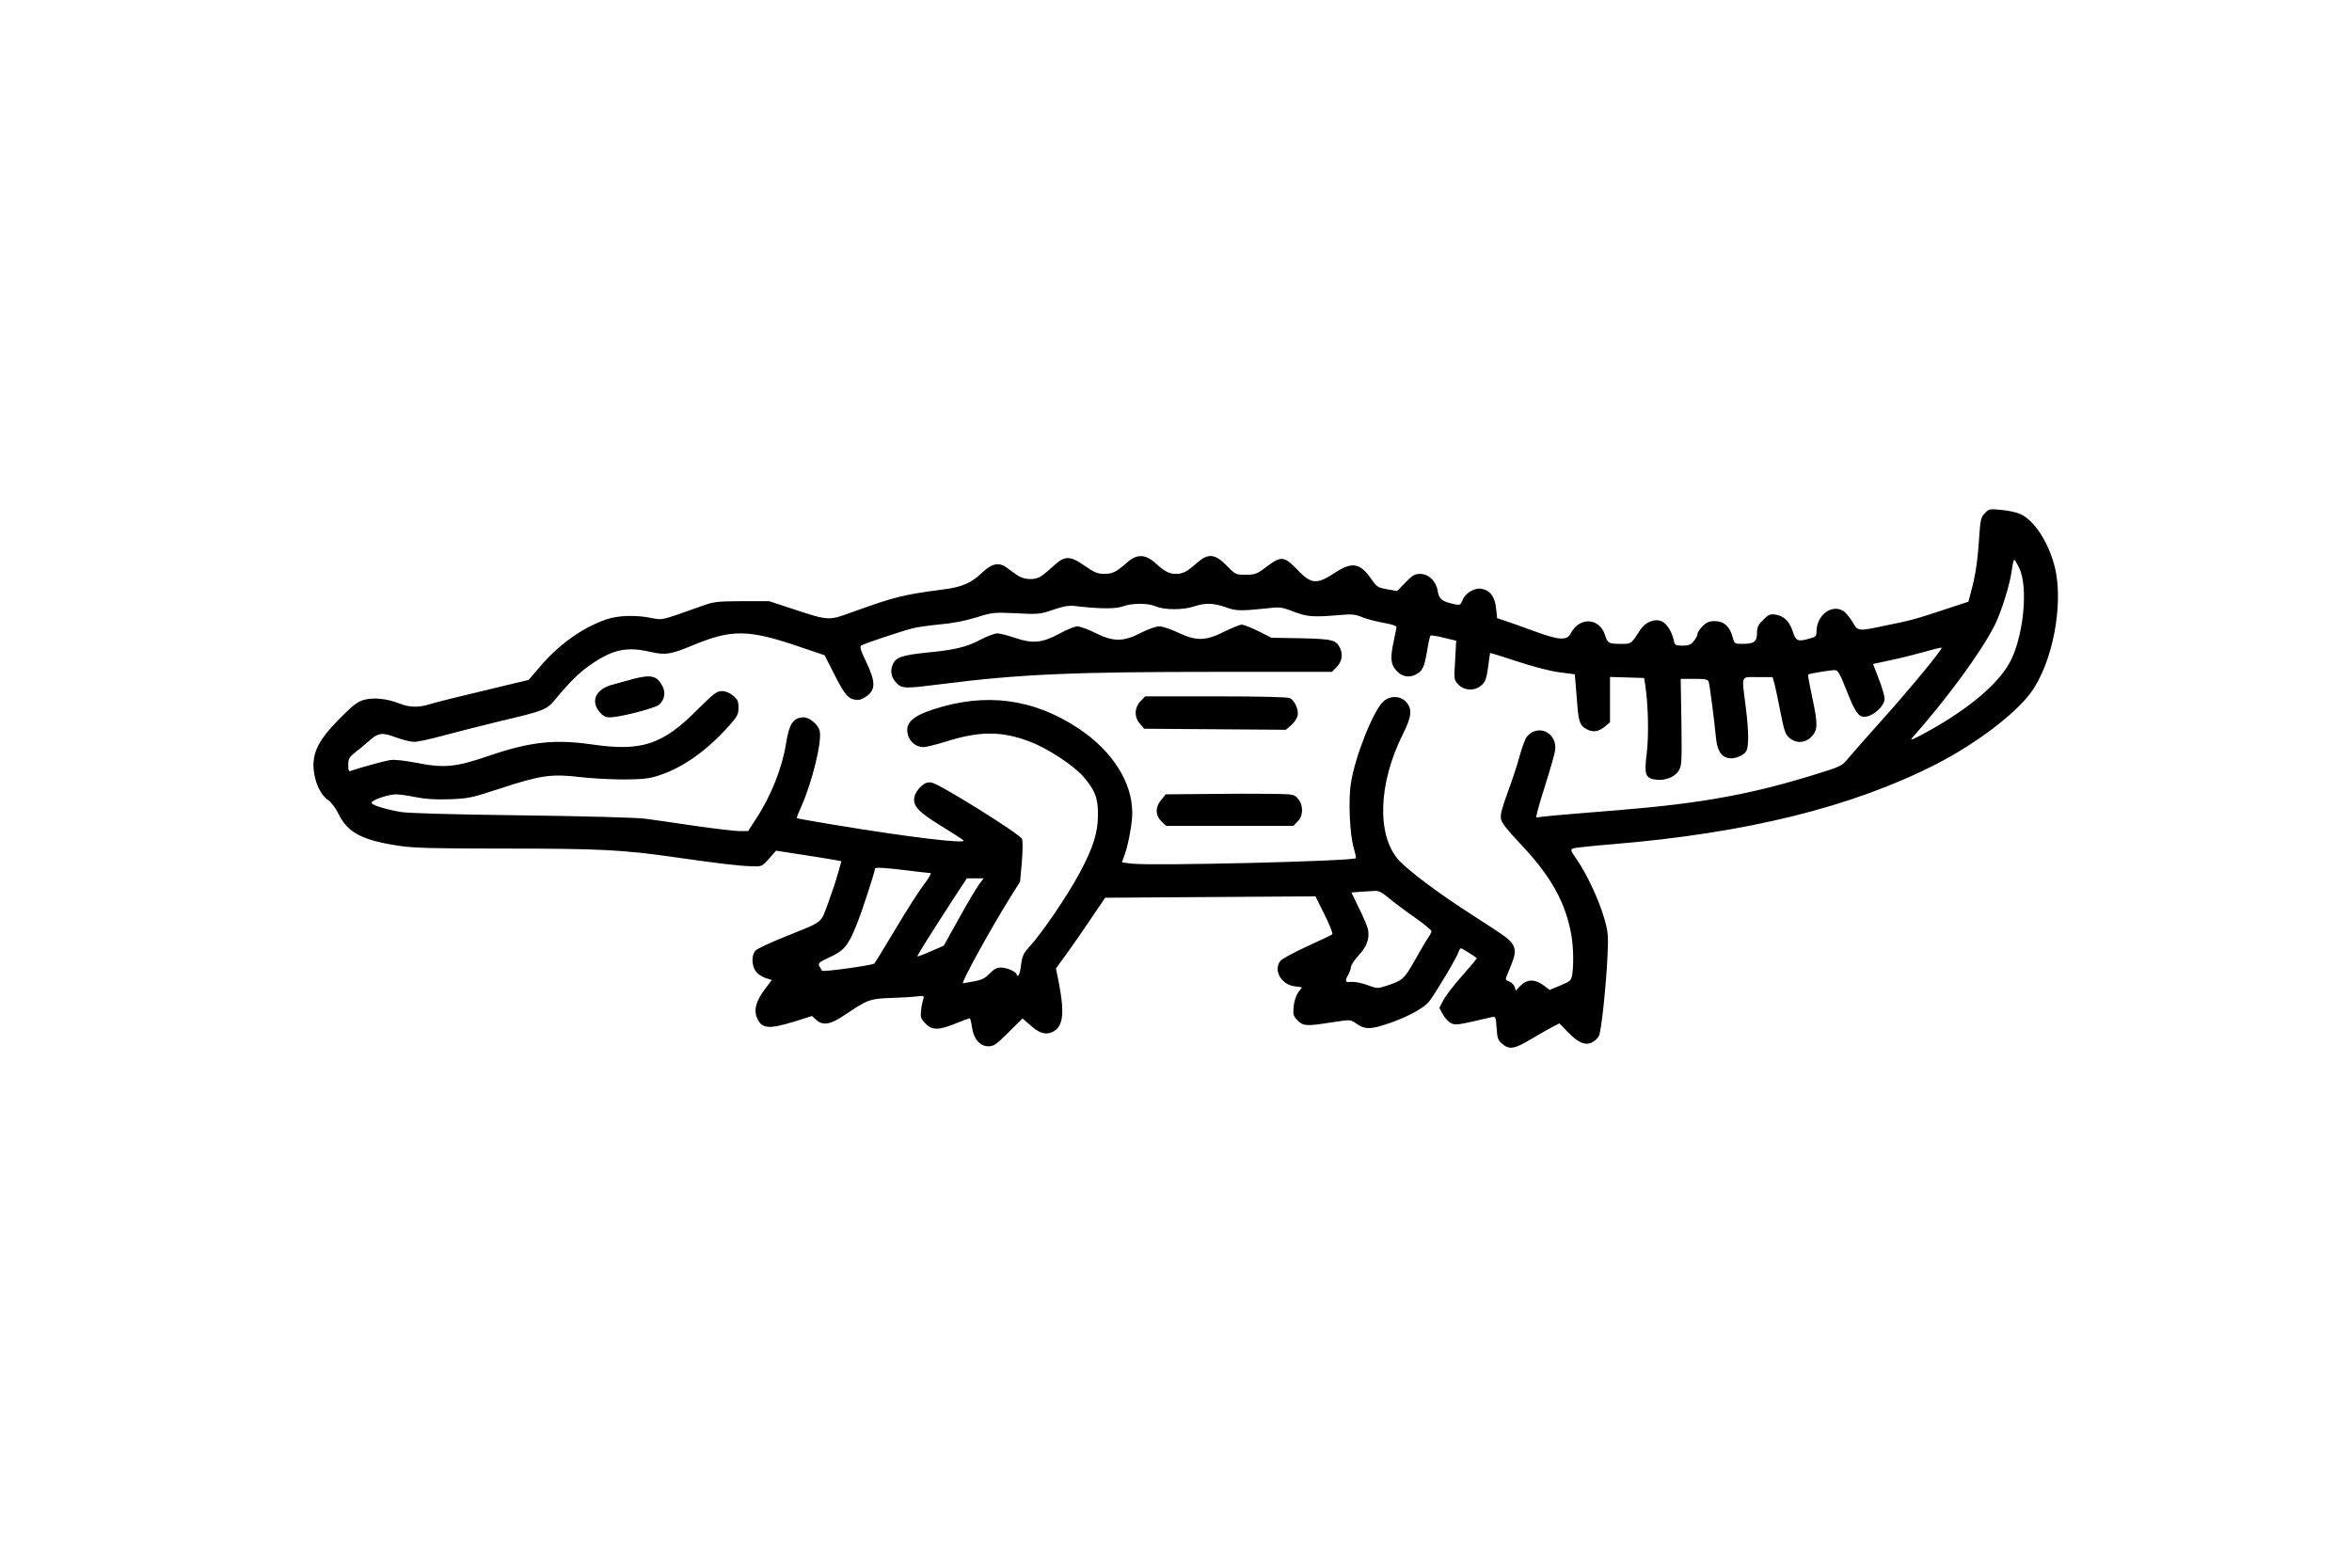 <?xml version="1.0" standalone="no"?>
<!DOCTYPE svg PUBLIC "-//W3C//DTD SVG 20010904//EN"
 "http://www.w3.org/TR/2001/REC-SVG-20010904/DTD/svg10.dtd">
<svg version="1.0" xmlns="http://www.w3.org/2000/svg"
 width="1344pt" height="896pt" viewBox="0 0 1344 896"
 preserveAspectRatio="xMidYMid meet">
<g transform="translate(0,896) scale(0.1,-0.1)"
fill="#000000" stroke="none">
<path d="M11341 6026 c-22 -23 -25 -39 -32 -144 -8 -127 -21 -214 -46 -304
l-15 -57 -137 -45 c-169 -56 -188 -61 -335 -91 -160 -34 -159 -34 -190 20 -15
24 -36 51 -48 60 -68 47 -158 -19 -158 -115 0 -25 -5 -31 -37 -39 -70 -20 -80
-16 -98 38 -19 59 -50 90 -98 98 -32 5 -41 1 -72 -30 -29 -29 -35 -42 -35 -76
0 -48 -17 -61 -84 -61 -45 0 -45 1 -56 41 -16 59 -50 89 -100 89 -33 0 -48 -6
-71 -29 -16 -16 -29 -36 -29 -44 0 -8 -9 -26 -21 -41 -17 -21 -29 -26 -65 -26
-40 0 -44 3 -49 28 -10 49 -39 97 -68 110 -40 19 -94 -2 -124 -48 -53 -82 -50
-80 -111 -80 -69 0 -76 4 -91 52 -33 99 -147 103 -196 7 -22 -42 -68 -38 -212
15 -65 24 -138 50 -163 58 l-45 15 -6 57 c-7 66 -34 102 -84 111 -39 7 -93
-25 -108 -66 -10 -26 -15 -29 -42 -23 -73 15 -92 29 -99 74 -9 58 -52 100
-101 100 -30 0 -44 -8 -84 -49 l-47 -49 -57 10 c-52 9 -60 14 -87 53 -68 99
-112 107 -214 40 -99 -65 -132 -63 -203 9 -87 91 -99 92 -192 22 -49 -37 -60
-41 -113 -41 -56 0 -59 1 -109 53 -68 68 -105 71 -170 14 -56 -50 -80 -62
-119 -62 -39 0 -64 13 -117 61 -57 52 -106 54 -160 6 -64 -56 -85 -67 -133
-67 -38 0 -57 8 -110 45 -85 60 -115 60 -178 2 -26 -24 -58 -51 -72 -60 -37
-25 -101 -22 -141 8 -19 13 -45 32 -58 42 -43 31 -86 22 -139 -30 -60 -58
-115 -83 -222 -96 -235 -31 -275 -41 -535 -135 -119 -43 -124 -43 -320 22
l-140 46 -155 0 c-149 -1 -159 -2 -245 -33 -218 -78 -209 -76 -273 -63 -88 18
-190 15 -257 -8 -132 -45 -269 -142 -372 -262 l-72 -84 -113 -27 c-322 -77
-407 -98 -452 -112 -66 -20 -115 -19 -176 5 -69 27 -145 35 -200 20 -36 -10
-63 -30 -138 -106 -120 -121 -157 -193 -150 -289 7 -78 40 -149 82 -177 18
-12 43 -45 61 -81 52 -107 136 -150 350 -182 78 -12 208 -15 595 -15 551 0
682 -7 980 -50 260 -37 360 -49 435 -51 58 -2 59 -2 100 44 l40 45 155 -24
c85 -13 169 -27 186 -30 l32 -6 -20 -71 c-11 -40 -37 -117 -57 -172 -43 -115
-23 -99 -241 -187 -85 -34 -162 -70 -172 -80 -25 -25 -24 -88 2 -121 11 -14
36 -31 55 -37 l35 -11 -39 -52 c-50 -67 -65 -118 -46 -163 26 -64 66 -68 213
-23 l102 32 23 -21 c39 -36 82 -29 167 29 128 86 141 91 259 95 58 2 126 6
150 9 41 5 43 4 36 -18 -4 -12 -10 -41 -12 -64 -4 -37 -1 -46 25 -73 39 -39
74 -39 172 0 41 17 78 30 81 30 4 0 9 -22 13 -50 9 -67 45 -110 94 -110 31 0
45 10 115 80 l80 79 44 -38 c50 -45 85 -57 123 -41 64 27 75 100 42 275 l-18
90 62 85 c34 47 97 138 140 202 l79 117 601 4 601 4 52 -105 c29 -58 49 -108
44 -112 -4 -4 -70 -35 -146 -70 -76 -35 -145 -72 -152 -84 -39 -54 7 -133 82
-143 l43 -6 -22 -30 c-13 -18 -23 -51 -26 -81 -4 -45 -1 -54 23 -79 33 -32 51
-33 196 -10 105 16 106 16 136 -5 48 -34 76 -36 155 -12 119 36 232 94 265
137 36 46 158 250 167 281 4 12 10 22 14 22 6 0 73 -42 91 -56 2 -2 -36 -47
-84 -101 -48 -54 -96 -117 -108 -141 l-22 -43 20 -37 c11 -20 32 -43 47 -50
27 -13 36 -11 234 35 20 5 22 0 26 -62 4 -59 8 -71 32 -91 40 -35 71 -30 165
27 47 28 102 59 123 70 l39 20 47 -49 c61 -62 100 -79 139 -60 15 7 33 24 40
38 14 30 41 287 49 460 5 115 4 132 -20 215 -31 105 -96 244 -154 330 -40 58
-40 60 -19 67 12 3 112 14 222 23 764 63 1367 212 1846 456 223 114 446 281
540 405 128 170 194 513 140 726 -37 144 -121 270 -201 302 -22 9 -70 19 -108
22 -63 6 -68 5 -91 -20z m200 -318 c46 -105 25 -356 -44 -509 -60 -134 -240
-289 -500 -430 -66 -36 -85 -43 -71 -27 199 224 394 490 472 644 39 77 89 240
98 315 4 32 10 59 14 59 4 0 18 -24 31 -52z m-4935 -214 c50 -21 155 -21 217
0 64 21 111 20 182 -5 61 -22 84 -22 264 -3 44 5 66 1 124 -22 76 -29 109 -32
252 -20 78 7 97 6 140 -12 28 -11 83 -25 123 -32 41 -7 72 -17 72 -23 -1 -7
-7 -41 -15 -77 -21 -97 -19 -134 10 -168 32 -39 74 -48 114 -28 40 21 49 39
66 137 7 44 16 83 19 86 3 3 37 -2 76 -12 l71 -17 -6 -112 c-7 -110 -7 -111
18 -138 34 -36 94 -39 132 -5 22 19 29 36 38 102 6 44 11 81 12 83 1 1 69 -20
151 -47 89 -30 186 -55 241 -63 l92 -12 5 -61 c3 -33 8 -94 11 -135 7 -78 16
-99 52 -118 35 -19 69 -14 102 14 l31 26 0 130 0 129 98 -3 97 -3 7 -45 c17
-117 20 -285 8 -384 -15 -119 -8 -142 44 -151 53 -10 114 11 137 48 19 30 20
45 17 280 l-4 247 77 0 c65 0 78 -3 83 -17 6 -21 32 -219 41 -315 7 -76 29
-113 72 -121 35 -7 88 15 102 41 15 28 14 116 -4 257 -23 182 -30 165 70 165
l84 0 12 -42 c6 -24 21 -97 34 -163 20 -101 27 -123 50 -142 38 -33 89 -31
126 6 37 38 38 71 3 232 -14 66 -24 122 -22 124 5 5 127 25 153 25 17 0 29
-20 65 -112 54 -138 74 -163 118 -153 47 10 102 65 101 101 0 16 -15 67 -33
114 l-33 85 102 22 c57 12 144 34 195 48 50 15 93 25 95 23 7 -7 -186 -241
-337 -409 -86 -96 -173 -195 -194 -220 -36 -45 -43 -49 -168 -88 -375 -118
-663 -172 -1143 -211 -202 -16 -392 -32 -421 -36 l-54 -6 7 34 c4 18 27 95 51
170 24 76 46 155 50 176 16 101 -93 158 -159 84 -10 -10 -28 -59 -42 -108 -13
-49 -44 -144 -69 -211 -34 -93 -44 -131 -39 -154 4 -22 38 -65 108 -139 176
-185 261 -336 294 -524 12 -66 14 -171 5 -227 -6 -33 -11 -38 -67 -61 l-62
-26 -30 23 c-56 42 -100 41 -143 -5 l-20 -22 -7 22 c-4 11 -18 25 -31 30 -24
10 -24 10 -8 47 40 95 47 122 34 153 -15 36 -34 50 -227 174 -195 124 -378
261 -432 322 -125 142 -115 438 25 717 51 102 55 143 20 184 -32 37 -93 39
-132 3 -56 -52 -160 -311 -184 -463 -16 -95 -8 -289 15 -371 9 -32 15 -59 13
-61 -18 -17 -1168 -45 -1280 -31 l-57 7 15 42 c22 61 44 181 44 241 0 175
-113 353 -306 482 -259 172 -534 208 -836 108 -121 -40 -160 -82 -138 -150 13
-38 48 -64 87 -64 15 0 71 14 123 30 198 63 325 63 488 0 100 -38 248 -136
301 -197 69 -80 86 -125 85 -223 -1 -101 -27 -183 -104 -328 -74 -137 -217
-347 -291 -427 -30 -33 -38 -50 -44 -97 -3 -32 -11 -60 -16 -63 -5 -4 -9 -2
-9 4 0 16 -55 41 -91 41 -23 0 -40 -9 -64 -34 -25 -27 -45 -37 -90 -45 -32 -6
-60 -11 -62 -11 -14 0 160 316 271 493 l55 88 10 111 c5 61 6 121 1 133 -10
27 -471 315 -516 322 -25 4 -38 -1 -63 -23 -17 -16 -33 -42 -36 -59 -10 -51
23 -86 152 -165 65 -40 123 -77 128 -83 23 -22 -318 19 -739 89 -115 19 -211
36 -213 38 -2 1 10 32 26 67 61 136 119 371 105 431 -7 35 -58 78 -90 78 -61
0 -85 -36 -103 -153 -22 -136 -85 -296 -169 -424 l-47 -73 -50 0 c-27 0 -142
14 -255 30 -113 17 -241 35 -285 41 -44 6 -363 15 -710 19 -396 5 -652 12
-690 20 -97 18 -166 41 -162 53 5 16 95 46 138 47 20 0 72 -7 114 -16 55 -11
112 -15 194 -12 109 4 126 8 291 62 228 75 292 84 452 65 68 -8 182 -14 253
-14 109 1 142 4 203 24 136 45 272 141 400 285 45 51 52 64 52 101 0 36 -5 48
-31 69 -20 17 -43 26 -64 26 -30 0 -47 -14 -142 -108 -196 -198 -318 -238
-598 -197 -217 31 -355 16 -595 -66 -187 -64 -253 -70 -409 -39 -68 13 -128
20 -150 16 -36 -5 -186 -47 -224 -61 -14 -6 -17 -1 -17 33 0 36 5 44 42 74 24
18 56 45 73 60 55 50 76 54 156 24 38 -14 86 -26 106 -26 20 0 94 16 166 36
71 19 213 55 315 80 264 62 275 67 325 127 90 108 144 160 215 207 118 79 197
95 329 64 84 -19 115 -15 237 36 228 95 321 94 619 -8 l139 -47 59 -116 c60
-118 80 -139 134 -139 13 0 37 12 54 26 45 37 42 84 -10 192 -32 67 -38 86
-27 93 14 10 230 82 293 98 22 6 91 16 153 22 72 6 150 21 210 40 94 29 101
30 228 24 126 -7 135 -6 212 20 62 21 91 26 129 21 132 -16 228 -17 268 -2 54
20 144 20 191 0z m-1421 -1509 c65 -8 125 -15 132 -15 7 0 -9 -28 -35 -62 -27
-35 -100 -148 -162 -253 -62 -104 -118 -195 -124 -202 -10 -10 -296 -50 -299
-41 -1 2 -7 12 -14 24 -10 19 -6 23 58 53 82 38 105 65 152 181 29 69 107 308
107 326 0 8 64 4 185 -11z m410 -79 c-14 -19 -66 -106 -114 -193 l-88 -158
-74 -32 c-40 -18 -75 -31 -77 -29 -3 3 75 126 219 349 l64 97 48 0 48 0 -26
-34z m2345 -82 c30 -25 97 -75 148 -110 50 -36 92 -70 92 -76 0 -5 -8 -22 -18
-36 -11 -15 -45 -73 -77 -130 -61 -108 -69 -116 -162 -146 -51 -17 -54 -17
-112 5 -34 12 -73 19 -91 17 -33 -5 -37 4 -15 42 8 14 14 34 15 44 0 10 20 40
44 66 47 50 63 97 53 149 -4 16 -26 70 -51 120 l-44 90 51 4 c29 2 66 4 82 5
23 2 44 -9 85 -44z"/>
<path d="M6996 5350 c-106 -54 -161 -55 -265 -5 -40 19 -88 35 -106 35 -20 0
-64 -16 -106 -37 -99 -52 -158 -52 -261 0 -40 20 -86 37 -101 37 -15 0 -61
-18 -102 -41 -99 -54 -154 -59 -254 -25 -41 14 -87 26 -102 26 -15 0 -57 -16
-94 -35 -80 -43 -150 -60 -310 -75 -143 -15 -177 -27 -194 -69 -16 -38 -8 -75
24 -107 30 -30 51 -30 255 -4 448 57 748 70 1578 70 l653 0 24 24 c31 31 40
69 25 106 -22 52 -41 58 -226 62 l-169 3 -75 38 c-41 20 -84 37 -95 37 -11 -1
-56 -19 -99 -40z"/>
<path d="M3620 5080 c-41 -11 -98 -27 -127 -35 -89 -26 -119 -93 -67 -154 19
-23 34 -31 57 -31 58 0 261 52 284 73 30 27 38 69 19 104 -31 61 -64 69 -166
43z"/>
<path d="M6517 4952 c-35 -37 -37 -90 -3 -129 l24 -28 405 -3 405 -3 30 26
c17 14 33 39 37 55 7 33 -15 84 -44 100 -13 6 -166 10 -423 10 l-404 0 -27
-28z"/>
<path d="M6888 4422 l-227 -2 -25 -31 c-35 -41 -35 -88 0 -123 l27 -26 364 0
364 0 24 25 c33 32 34 93 2 130 -22 26 -24 26 -162 28 -77 1 -242 1 -367 -1z"/>
</g>
</svg>
